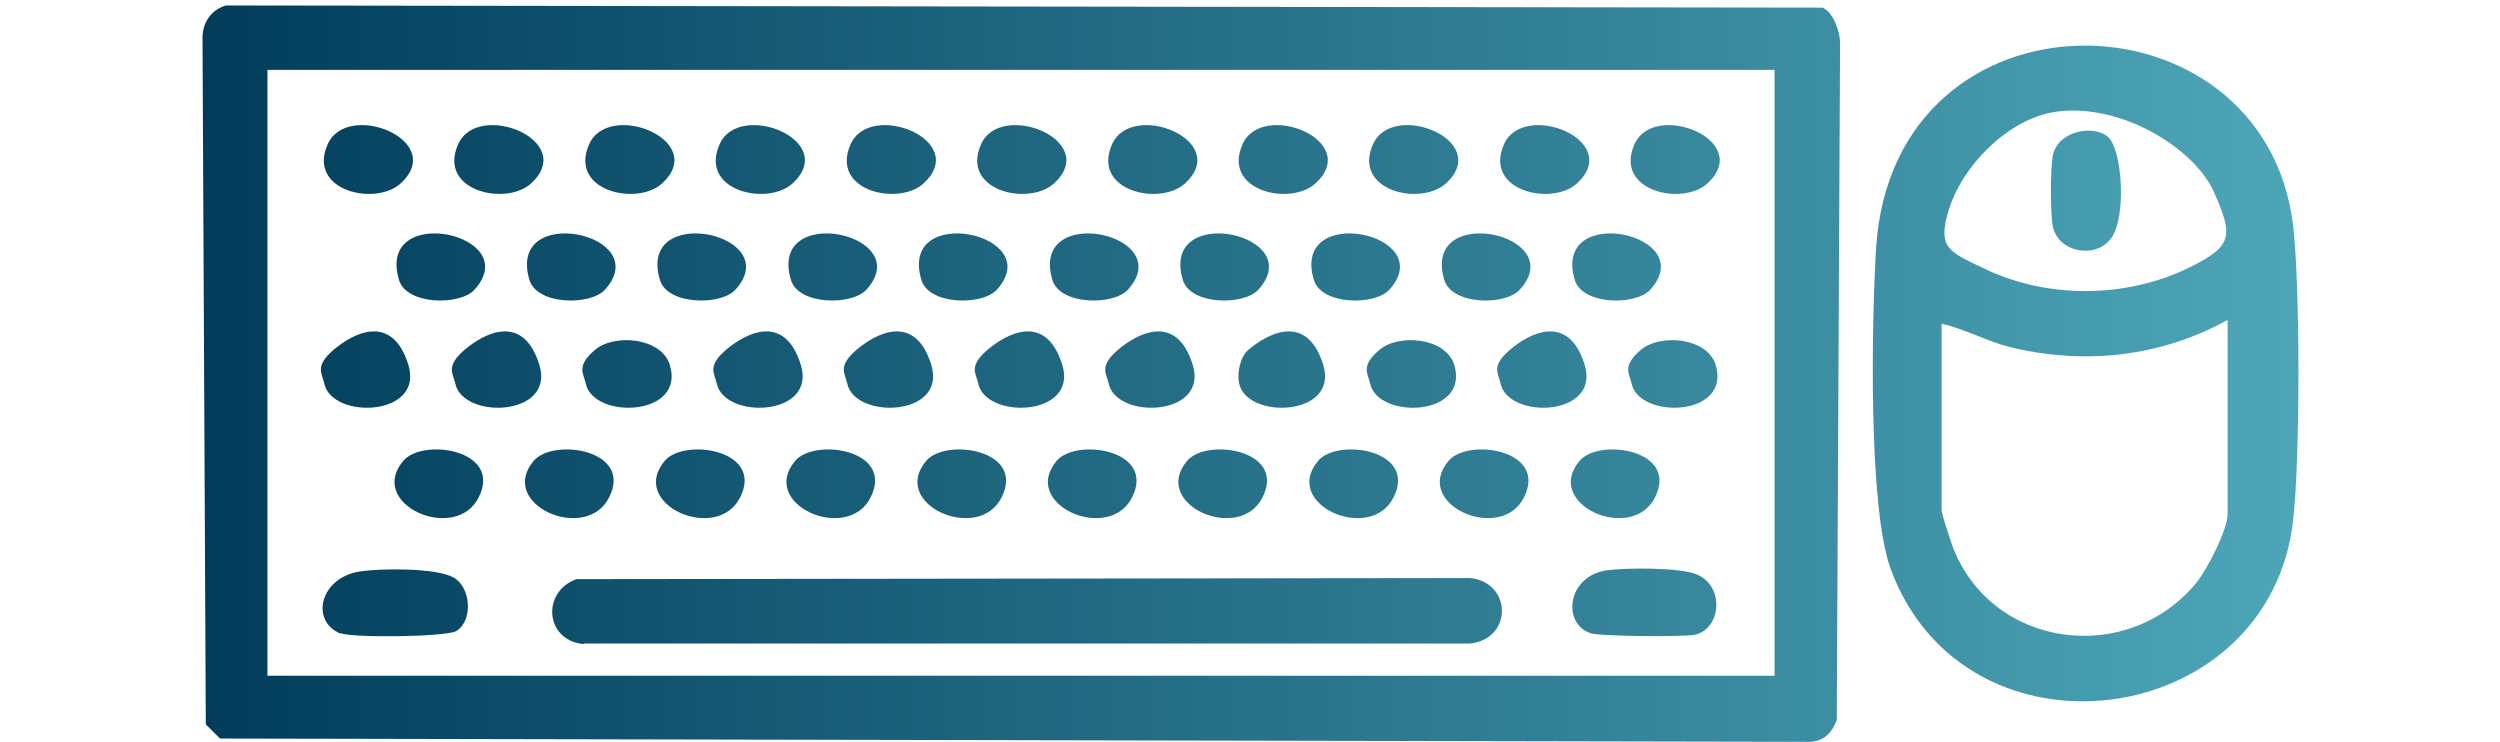<svg xmlns="http://www.w3.org/2000/svg" viewBox="0 0 458 135.9"><defs><linearGradient id="a" data-name="Sfumatura senza nome" x1="36.9" y1="68.5" x2="421.1" y2="68.5" gradientUnits="userSpaceOnUse"><stop offset="0" stop-color="#013d5b"></stop><stop offset="1" stop-color="#4da6b8"></stop></linearGradient></defs><path d="M420.1 41.3c1.3 11.2 1.3 42.7 0 54-4.3 38.6-60 46-73.7 9-4.2-11.3-3.5-45.7-2.7-58.9 3.2-49.3 71.1-48.1 76.4-4.1zm-43.6-20.8c-8.6 1.3-17 9.8-19.5 18-2.1 6.9 0 7.6 6.3 10.6 11.6 5.7 26.2 5.6 37.8-.1 7.9-3.9 8.1-5.7 4.5-13.8s-17.2-16.5-29.2-14.7zm-20.8 38.8v34.1c0 .8 1.5 5.2 1.9 6.4 7 19.1 32.3 22.4 44.9 6.8 1.9-2.4 5.6-9.6 5.6-12.4V58.6c-12.2 6.8-26.3 8.3-39.8 5-4.4-1.1-8.2-3.3-12.6-4.3zM41.3 1l292.6.4c2 .9 3.2 4.4 3.2 6.5l-.6 124c-1 2.7-2.8 4.2-5.7 4l-290.5-.6-2.6-2.6-.6-125.5C37 4.3 38.6 1.8 41.4 1zm283.8 11.8H49v111h276.1v-111zm51 15.6c-.5 2.2-.5 11 0 13.2 1.1 4.7 7.9 5.9 10.7 2s2-16.2-.6-18.5-9.1-1.2-10.1 3.3zm-269.2 89.5h162.4c8-.9 7.6-11.3 0-12l-163.7.2c-6.4 2.3-5.8 11.2 1.3 11.9zM62.4 116c2.2.9 19.4.7 21.2-.4 3.1-1.9 2.7-8-.5-9.8s-13.4-1.7-17.2-1.1c-7.2 1.1-9.2 9-3.5 11.4zm228.9 0c2 .6 16.8.7 19.1.3 4.8-.9 5.7-8.7.6-11-3-1.4-13.4-1.3-16.8-.8-7.2 1.2-8 9.8-2.8 11.5zM111.6 91.1c4.4-8.7-10.2-10.9-13.8-6.7-6.8 8 9.6 15.2 13.8 6.7zm167.6 0c4.4-8.7-10.2-10.9-13.8-6.7-6.8 8 9.6 15.2 13.8 6.7zm-47.9 0c4.4-8.7-10.2-10.9-13.8-6.7-6.8 8 9.6 15.2 13.8 6.7zm-23.9 0c4.4-8.7-10.2-10.9-13.8-6.7-6.8 8 9.6 15.2 13.8 6.7zm-23.9 0c4.4-8.7-10.2-10.9-13.8-6.7-6.8 8 9.6 15.2 13.8 6.7zm-24 0c4.4-8.7-10.2-10.9-13.8-6.7-6.8 8 9.6 15.2 13.8 6.7zm-23.9 0c4.4-8.7-10.2-10.9-13.8-6.7-6.8 8 9.6 15.2 13.8 6.7zm-47.9 0c4.4-8.7-10.2-10.9-13.8-6.7-6.8 8 9.6 15.2 13.8 6.7zm215.5 0c4.4-8.7-10.2-10.9-13.8-6.7-6.8 8 9.6 15.2 13.8 6.7zm-47.9 0c4.4-8.7-10.2-10.9-13.8-6.7-6.8 8 9.6 15.2 13.8 6.7zm-51.6-64.6c-3.7 8.5 8.8 11.3 13.4 7.1 8.6-7.9-9.9-15.3-13.4-7.1zm23.9 0c-3.7 8.5 8.8 11.3 13.4 7.1 8.6-7.9-9.9-15.3-13.4-7.1zm23.9 0c-3.7 8.5 8.8 11.3 13.4 7.1 8.6-7.9-9.9-15.3-13.4-7.1zm24 0c-3.7 8.5 8.8 11.3 13.4 7.1 8.6-7.9-9.9-15.3-13.4-7.1zm23.9 0c-3.7 8.5 8.8 11.3 13.4 7.1 8.6-7.9-9.9-15.3-13.4-7.1zm-215.5 0c-3.7 8.5 8.8 11.3 13.4 7.1 8.6-7.9-9.9-15.3-13.4-7.1zm-23.9 0c-3.7 8.5 8.8 11.3 13.4 7.1 8.6-7.9-9.9-15.3-13.4-7.1zm47.9 0c-3.7 8.5 8.8 11.3 13.4 7.1 8.6-7.9-9.9-15.3-13.4-7.1zm23.9 0c-3.7 8.5 8.8 11.3 13.4 7.1 8.6-7.9-9.9-15.3-13.4-7.1zm24 0c-3.7 8.5 8.8 11.3 13.4 7.1 8.6-7.9-9.9-15.3-13.4-7.1zm23.9 0c-3.7 8.5 8.8 11.3 13.4 7.1 8.6-7.9-9.9-15.3-13.4-7.1zm61 24.8c1.4 4.6 11.1 4.7 13.8 1.8 9.4-10.3-18.1-16.1-13.8-1.8zm-24 0c1.4 4.6 11.1 4.7 13.8 1.8 9.4-10.3-18.1-16.1-13.8-1.8zm-23.9 0c1.4 4.6 11.1 4.7 13.8 1.8 9.4-10.3-18.1-16.1-13.8-1.8zm-24 0c1.4 4.6 11.1 4.7 13.8 1.8 9.4-10.3-18.1-16.1-13.8-1.8zm-23.9 0c1.4 4.6 11.1 4.7 13.8 1.8 9.4-10.3-18.1-16.1-13.8-1.8zm-24 0c1.4 4.6 11.1 4.7 13.8 1.8 9.4-10.3-18.1-16.1-13.8-1.8zm-23.9 0c1.4 4.6 11.1 4.7 13.8 1.8C120.2 42.8 92.7 37 97 51.3zm191.5 0c1.4 4.6 11.1 4.7 13.8 1.8 9.4-10.3-18.1-16.1-13.8-1.8zm-215.4 0c1.4 4.6 11.1 4.7 13.8 1.8 9.4-10.3-18.1-16.1-13.8-1.8zm191.5 0c1.4 4.6 11.1 4.7 13.8 1.8 9.4-10.3-18.1-16.1-13.8-1.8zM155.2 70.2c1.3 6.7 18.4 6.2 15.4-3.4s-10.2-5.7-13.7-2.7-2.1 4.3-1.7 6.1zm24 0c1.3 6.7 18.4 6.2 15.4-3.4s-10.2-5.7-13.7-2.7-2.1 4.3-1.7 6.1zm23.9 0c1.3 6.7 18.4 6.2 15.4-3.4s-10.2-5.7-13.7-2.7-2.1 4.3-1.7 6.1zm23.9 0c1.3 6.7 18.4 6.2 15.4-3.4s-10.2-5.7-13.7-2.7c-1.5 1.2-2.1 4.3-1.7 6.1zm24 0c1.3 6.7 18.4 6.2 15.4-3.4-1.6-5-10.2-5.7-13.7-2.7s-2.1 4.3-1.7 6.1zm23.9 0c1.3 6.7 18.4 6.2 15.4-3.4s-10.2-5.7-13.7-2.7-2.1 4.3-1.7 6.1zm24 0c1.3 6.7 18.4 6.2 15.4-3.4-1.6-5-10.2-5.7-13.7-2.7s-2.1 4.3-1.7 6.1zm-239.5 0c1.3 6.7 18.4 6.2 15.4-3.4s-10.2-5.7-13.7-2.7-2.1 4.3-1.7 6.1zm24 0c1.3 6.7 18.4 6.2 15.4-3.4s-10.2-5.7-13.7-2.7-2.1 4.3-1.7 6.1zm23.9 0c1.3 6.7 18.4 6.2 15.4-3.4-1.6-5-10.2-5.7-13.7-2.7s-2.1 4.3-1.7 6.1zm24 0c1.3 6.7 18.4 6.2 15.4-3.4s-10.2-5.7-13.7-2.7-2.1 4.3-1.7 6.1z" style="fill:url(#a)"></path></svg>